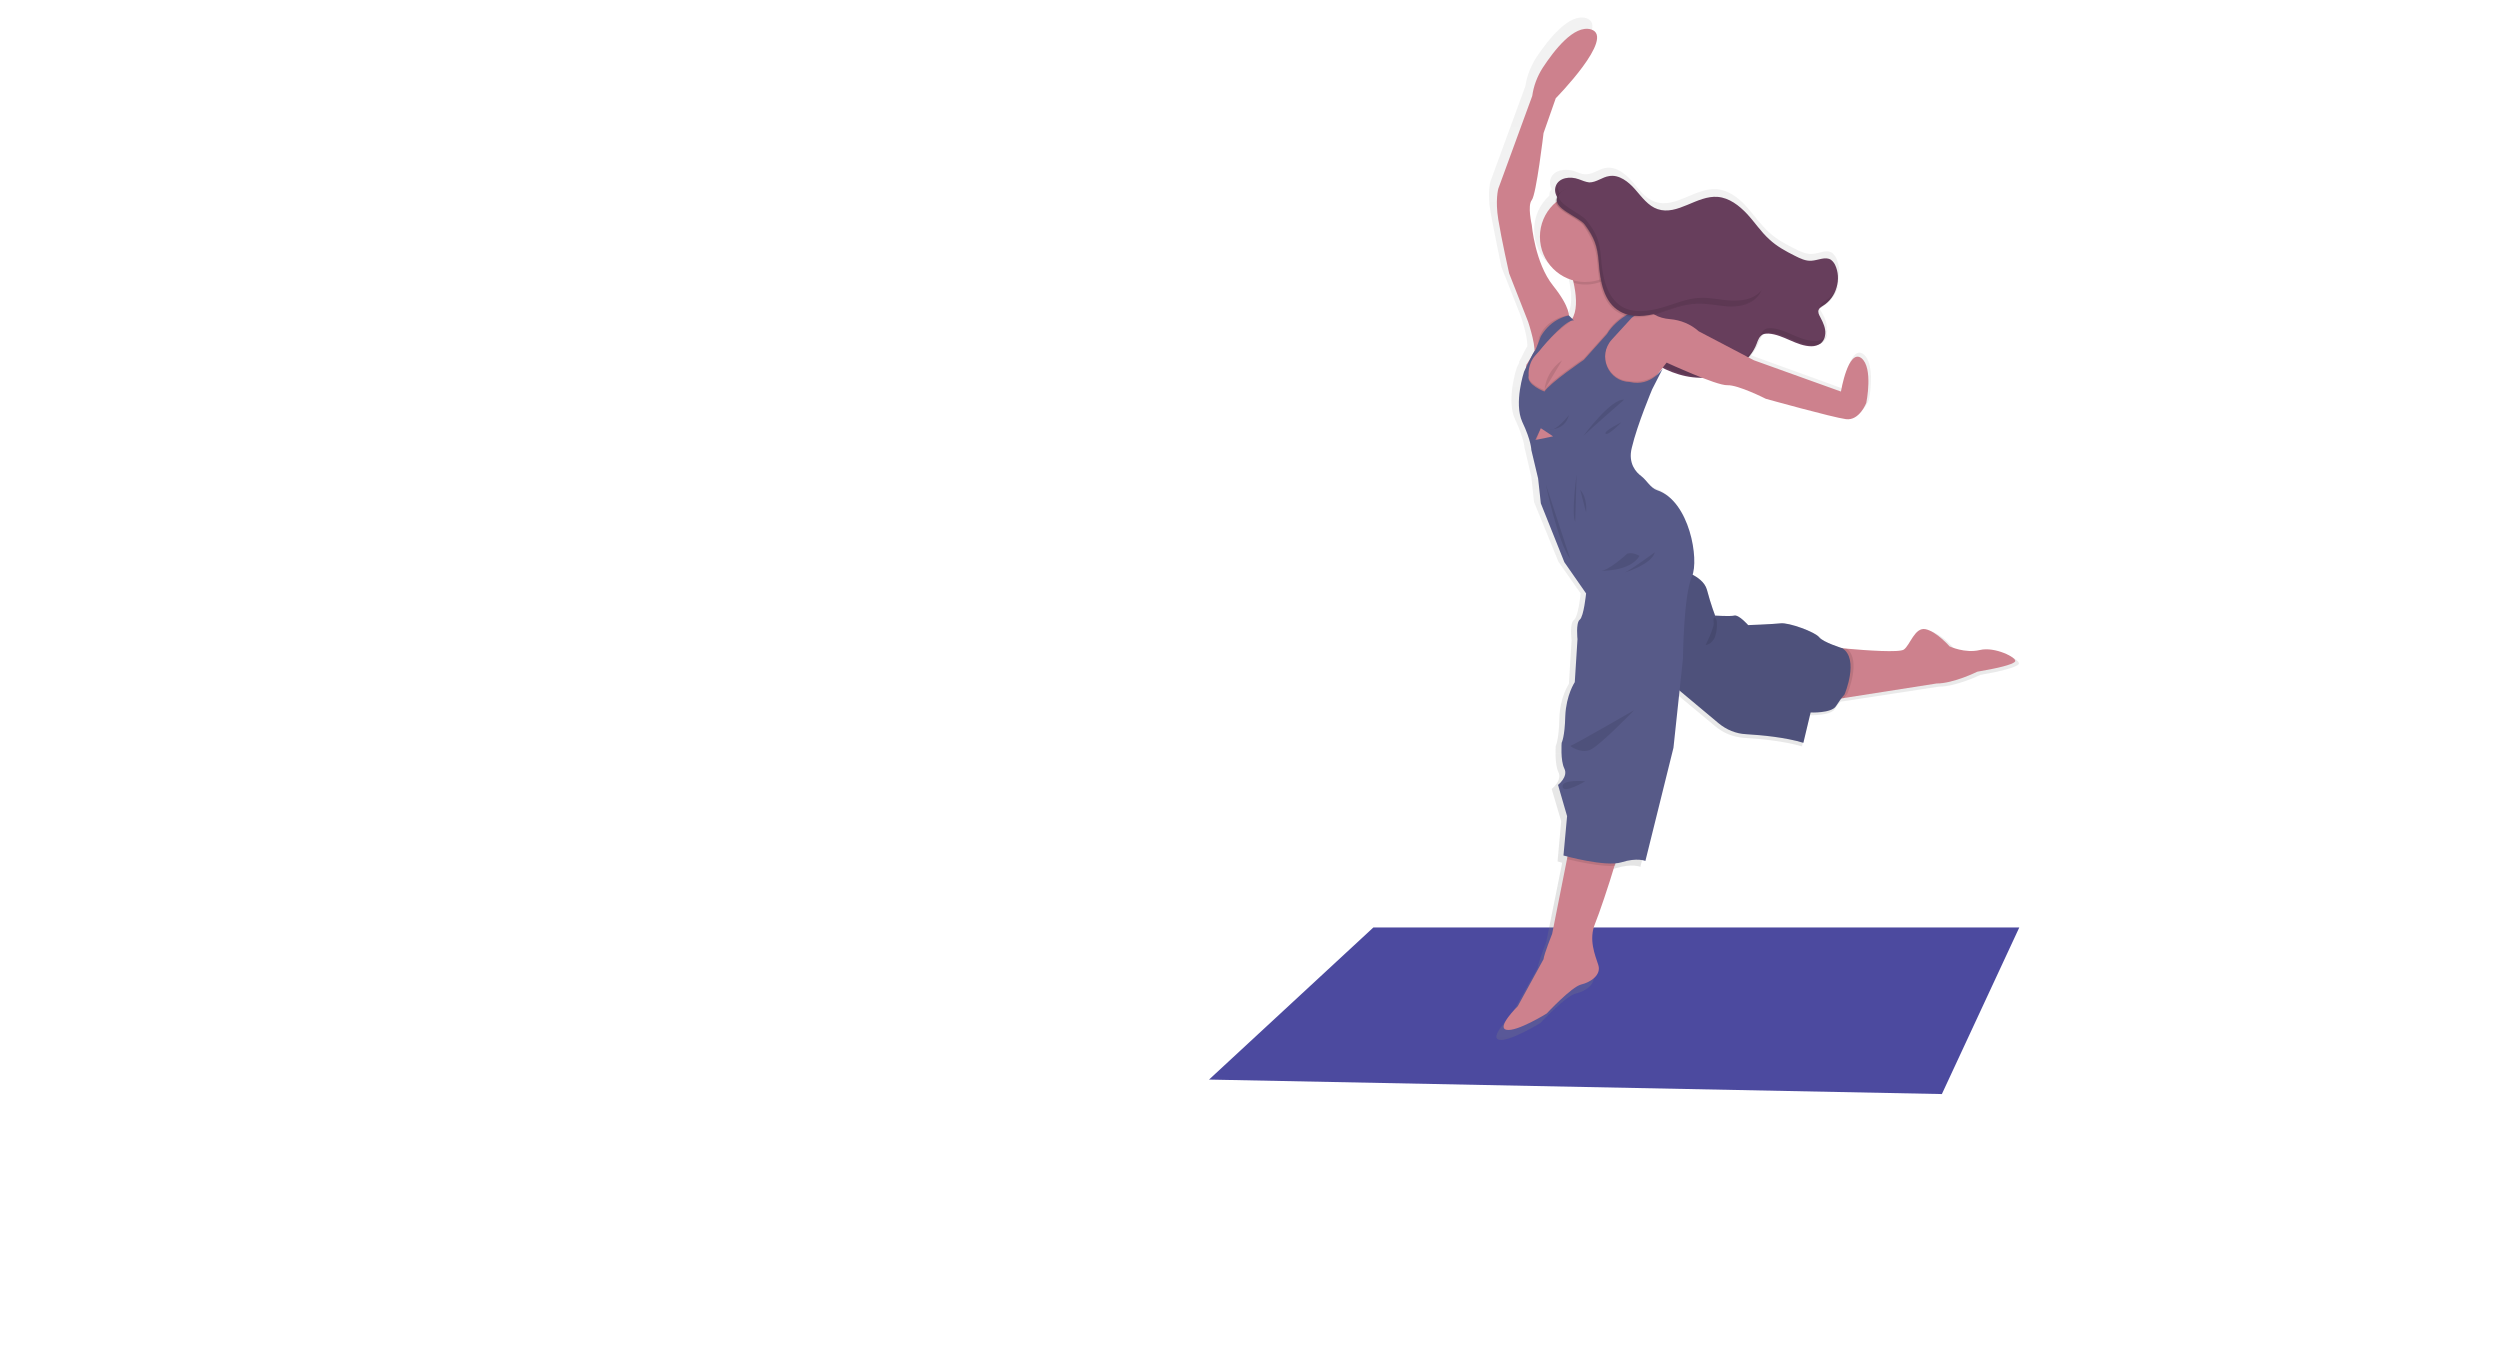 <?xml version="1.0" encoding="utf-8"?>
<!-- Generator: Adobe Illustrator 24.1.2, SVG Export Plug-In . SVG Version: 6.00 Build 0)  -->
<svg version="1.1" xmlns="http://www.w3.org/2000/svg" xmlns:xlink="http://www.w3.org/1999/xlink" x="0px" y="0px"
	 viewBox="0 0 552.3 303.1" style="enable-background:new 0 0 552.3 303.1;" xml:space="preserve">
<style type="text/css">
	.st0{display:none;}
	.st1{display:inline;fill:#F3E8D8;}
	.st2{display:inline;}
	.st3{fill:#FFCC06;}
	.st4{display:inline;fill:#EFE0CB;}
	.st5{display:inline;opacity:0.1;fill:#010101;enable-background:new    ;}
	.st6{display:inline;fill:#7ACED9;}
	.st7{display:inline;fill:none;stroke:#5BC7D6;stroke-width:4;stroke-linecap:round;stroke-miterlimit:10;}
	.st8{display:inline;fill:#5BC7D6;}
	.st9{display:inline;fill:none;stroke:#7ACED9;stroke-width:4;stroke-linecap:round;stroke-linejoin:round;}
	.st10{display:inline;fill:none;stroke:#FED386;stroke-width:3.69;stroke-linecap:round;stroke-linejoin:round;}
	.st11{fill:#C99A66;}
	.st12{fill:#4C4A9F;}
	.st13{fill:#302E41;}
	.st14{fill:url(#SVGID_1_);}
	.st15{fill:#673E5C;}
	.st16{opacity:0.1;}
	.st17{fill:#010101;}
	.st18{fill:#CD818D;}
	.st19{opacity:0.1;fill:#010101;enable-background:new    ;}
	.st20{fill:#575A88;}
</style>
<g id="Layer_1" class="st0">
	<polyline class="st1" points="175,173.3 129.4,128.4 118.1,117.2 84.4,84 42.5,128.7 0.9,173.1 	"/>
	<g id="Layer_7" class="st2">
		<circle class="st3" cx="147.1" cy="48.5" r="35.5"/>
	</g>
	<polygon class="st4" points="399.6,173.6 91.3,173.6 129.4,138.8 199.9,69.2 204.7,64.6 268.4,1.6 312.6,60.4 313.7,62 
		369.8,136.7 	"/>
	<polyline class="st1" points="552.3,173.3 476.2,83.5 438.8,39.4 402.7,84.7 369.8,125.9 332.2,173.1 	"/>
	<polygon class="st5" points="118.1,117.2 98,130.7 74.3,121.4 42.5,128.7 84.4,84 	"/>
	<polygon class="st5" points="312.6,60.4 305.8,70.4 290.7,57.1 274.2,70.4 264.8,55.3 249.7,70.4 245.4,60.7 235.4,70.4 
		217.4,60.7 204.7,64.6 268.4,1.6 	"/>
	<polygon class="st5" points="476.2,83.5 457.5,106.3 442.4,88.3 419.4,107 402.7,84.7 438.8,39.4 	"/>
</g>
<g id="Layer_2" class="st0">
	<path class="st6" d="M475.1,214c-1.6-0.6-6.9-7.7-6.9-16.1c0-9.8,10.3-28.3,11.2-34.9c0.6-4.2,3.4-41.1,24.7-41.1
		c11.6,0,12.6,22.9,12.6,33.1c0,23.9-34.5,44.2-34.5,56.6C479.9,212.6,477.5,213.4,475.1,214z"/>
	<path class="st7" d="M477.7,213.1c0-19.2,14.2-54.1,26.7-66.3"/>
</g>
<g id="Layer_3" class="st0">
	<path class="st8" d="M104.1,223.3c-1.5-0.4-5.5-5.6-5.5-12.1c0-6.3,1.8-15.6,1.8-24.2c0-4.8-1.8-6.5-1.8-12.1
		c0-9.1,8.6-11.8,11.6-11.8c4.4,0,6.8,3.8,6.8,5.8c0,2.8-0.8,4.9-0.8,8c0,6.1,2.1,6.8,1.9,12c-0.7,15.3-7,30.2-12.6,33.6
		L104.1,223.3z"/>
	<path class="st6" d="M104.1,223.3c1.8-1.6-8.3-50.9-17.1-59.6c-9.6-9.5-17.4-14.5-20-17.6c-4.6-5.5-7.5-26.4-27.8-26.4
		c-5.4,0-18,4.4-20.3,23.2c-0.7,6.2-2.1,15.6,10.7,29.2c8.6,9.2,19.4,6,30,16c7.6,7.2,6.5,18,13.6,27.1
		C78.9,222.5,93.7,232.3,104.1,223.3z"/>
	<path class="st7" d="M101.6,224.5c0-12.4-39.1-68.3-54.7-76.3"/>
	<path class="st9" d="M104.1,223.3c-0.4-2.9-2-27.9,2.6-37"/>
</g>
<g id="Layer_4" class="st0">
	<line class="st10" x1="385.7" y1="186.4" x2="439.4" y2="186.4"/>
	<line class="st10" x1="261.4" y1="198.3" x2="315.1" y2="198.3"/>
	<line class="st10" x1="114.4" y1="227.6" x2="190" y2="227.6"/>
	<line class="st10" x1="370.9" y1="267.5" x2="513.6" y2="267.5"/>
	<line class="st10" x1="252.7" y1="260.8" x2="293.4" y2="260.8"/>
	<line class="st10" x1="123.1" y1="295.9" x2="163.8" y2="295.9"/>
</g>
<g id="Layer_5" class="st0">
	<g class="st2">
		<path class="st11" d="M227.8,131.2c0,0,3.5-25.7,9.3-18.7s0,17.5,0,17.5l-4.7,5.8l-4.7-3.5V131.2z"/>
		<path class="st12" d="M213.8,139.4c0,0,11.7-12.9,14-10.5c2.3,2.3,9.3,3.5,8.2,8.2c-1.2,4.7-25.7,19.9-25.7,19.9L213.8,139.4z"/>
		<path class="st11" d="M147.1,138.2v9.3c0,0-1.2,21,5.8,19.9c7-1.2,3.5-18.7,3.5-18.7l-1.2-10.5H147.1z"/>
		<path class="st11" d="M150.6,206c0,0-10.5,16.4-14,17.5c-3.5,1.2-22.2,11.7-24.5,22.2l-16.4,21l8.2,10.5c0,0,37.4-39.7,47.9-43.2
			s21-21,21-21L150.6,206z"/>
		<path class="st11" d="M233.6,179.1c0,0,22.2,3.5,18.7,17.5c-3.5,14-37.4,43.2-37.4,43.2l-1.2,7l-12.9,2.3l-5.8-5.8l1.2-3.5
			c0,0,14-12.9,15.2-17.5c1.2-4.7,14-23.4,19.9-24.5l-8.2-4.7L233.6,179.1z"/>
		<path class="st13" d="M99.2,266.8c0,0,4.7-7-2.3-5.8c-7,1.2-11.7,2.3-11.7,7S91,305.3,98,303c7-2.3,1.2-12.9,1.2-12.9
			s3.5-9.3,5.8-10.5c2.3-1.2,2.3-7,0-7C102.7,272.6,98,269.1,99.2,266.8z"/>
		<path class="st13" d="M198.6,241.1c0,0,0-5.8-4.7,0c-4.7,5.8-7,10.5-2.3,14c4.7,3.5,21,11.7,21,11.7s17.5,3.5,15.2-4.7
			c0,0-11.7-5.8-11.7-10.5s0-12.9-3.5-10.5C209.1,243.4,198.6,244.6,198.6,241.1z"/>
		<path class="st13" d="M176.4,153.4c0,0-16.4,2.3-15.2,25.7c0,0-21,21-15.2,28c5.8,7,18.7,19.9,23.4,16.4s18.7-30.4,18.7-30.4
			s32.7,11.7,38.6,5.8s11.7-19.9,11.7-19.9l-29.2-15.2L176.4,153.4z"/>
		<circle class="st11" cx="221.9" cy="72.8" r="14"/>
		<path class="st11" d="M211.4,73.9c0,0-8.2,12.9-10.5,14s16.4,12.9,16.4,12.9s0-15.2,5.8-18.7L211.4,73.9z"/>
		<path class="st12" d="M210.2,86.8c0,0-18.7-5.8-22.2,3.5s-11.7,26.9-10.5,38.6c1.2,11.7,3.5,9.3,0,12.9s-5.8,1.2-4.7,5.8
			c1.2,4.7,2.3,4.7,1.2,7c-1.2,2.3,14,10.5,26.9,11.7l12.9,1.2c0,0,0-21,2.3-25.7c2.3-4.7,7-14,7-17.5v-9.3c0-6.2-1.6-12.2-4.7-17.6
			l0,0C218.4,97.3,211.4,86.8,210.2,86.8z"/>
		<path class="st12" d="M196.2,91.5c0,0-43.2,3.5-47.9,15.2c-4.7,11.7-7,35.1-2.3,35.1c4.7,0,10.5,2.3,11.7,0
			c1.2-2.3,5.8-25.7,7-25.7c1.2,0,36.2-3.5,36.2-3.5S216.1,93.8,196.2,91.5z"/>
		<path class="st13" d="M222.5,69.3c0,0,3.7-6.5,8.4-0.8s12.2-4.7,11.1-6.9c-1.2-2.2-5.3,0.1-12.3-2.2c-7-2.3-20.6-7-22.8,8.3
			s3.1,13.7,3.1,13.7s2.5-13.5,4.7-9.6l2.2,3.9l1.9,0.5L222.5,69.3z"/>
	</g>
</g>
<g id="Layer_6">
	<g>
		<polygon class="st12" points="303.4,204.9 267.1,238.5 429,241.7 446.1,204.9 		"/>
		
			<linearGradient id="SVGID_1_" gradientUnits="userSpaceOnUse" x1="474.265" y1="333.439" x2="474.265" y2="559.517" gradientTransform="matrix(1 0 0 -1 -86.32 563.44)">
			<stop  offset="0" style="stop-color:#818181;stop-opacity:0.25"/>
			<stop  offset="0.54" style="stop-color:#818181;stop-opacity:0.12"/>
			<stop  offset="1" style="stop-color:#818181;stop-opacity:0.1"/>
		</linearGradient>
		<path class="st14" d="M438.5,144.1c-3.4,0.8-6.8-0.8-6.8-0.8s-2.9-3.4-5.4-3.9c-2.5-0.5-3.5,3.6-4.9,4.6c-1,0.7-8.4,0.2-12.9-0.2
			l-0.8-0.1c-0.1-0.1-0.2-0.1-0.2-0.2c0,0-4.3-1.3-5.2-2.5s-6.9-3.3-8.7-3.2c-1.9,0.1-7.3,0.4-7.3,0.4s-2.1-2.4-3.1-2.2
			c-1,0.3-4.3,0-4.3,0s-0.9-2.4-1.9-5.8c-0.4-1.6-1.9-2.7-3.3-3.4c1.3-4.3-1-16.5-8-18.9c-1.5-0.5-2.3-2.3-3.6-3.2
			c-1.2-0.8-3.1-2.8-2.1-6.5c1.3-5.1,4.6-13,4.6-13l2.4-4.9c-0.2,0.3-0.5,0.7-0.8,1c0.3-0.4,0.7-0.8,0.9-1.2c2.4,1.2,5.1,2,7.8,2.2
			c2.8,1.1,5.5,2.1,6.6,2.1c2.4-0.1,8.7,3,8.7,3s15,4.3,18.1,4.6c3.1,0.3,4.6-3.7,4.6-3.7s1.6-8-1.3-10.1c-2.9-2.1-4.6,7.6-4.6,7.6
			l-19.6-7.1l-1.2-0.6c0.9-1,1.7-2.2,2.2-3.4c0.3-0.8,0.6-1.6,1.3-2c0.2-0.1,0.4-0.2,0.6-0.2c0.2,0,0.4,0,0.5,0
			c3.4,0.2,6.3,2.9,9.7,2.9c0.1,0,0.3,0,0.4,0c0.7,0,1.3-0.2,1.8-0.6c0.6-0.5,1-1.2,1-2c0,0.1-0.1,0.2-0.2,0.3c0.1-0.5,0.1-1,0-1.5
			c-0.2-1.2-0.8-2.2-1.4-3.2c-0.2-0.2-0.2-0.5-0.3-0.8c0-0.3,0.2-0.6,0.4-0.8c0,0,0,0.1,0,0.1c0.3-0.2,0.5-0.5,0.9-0.6
			c1.7-1.1,2.8-2.9,3.2-4.8c-0.1,0.2-0.2,0.5-0.3,0.7c0.5-1.7,0.4-3.5-0.3-5.1c-0.2-0.5-0.5-0.8-0.9-1.2c-1.2-0.9-2.9,0.1-4.4,0.2
			c-1.3,0.1-2.6-0.5-3.8-1.1c-2-1-4.1-2.1-5.7-3.6c-1.9-1.7-3.4-3.9-5.1-5.8c-1.7-1.9-4-3.6-6.5-3.8c-4.7-0.4-9.1,4.3-13.6,2.8
			c-2.2-0.7-3.6-2.7-5.1-4.5c-1.5-1.7-3.6-3.4-5.9-3c-1.6,0.3-2.9,1.5-4.5,1.4c-0.8,0-1.6-0.4-2.4-0.7c-1.9-0.6-4.5-0.3-5.2,1.6
			c-0.3,0.8-0.2,1.7,0.2,2.4c-0.1,0.1-0.2,0.3-0.3,0.4c-0.2,0.3-0.2,0.7-0.2,1c-4.2,3.8-4.5,10.2-0.8,14.4c1.3,1.4,3,2.5,4.8,3
			c0.1,0.2,0.1,0.5,0.2,0.7c0.6,2.7,1,5.7,0,7.8c-0.1,0.1-0.1,0.2-0.2,0.4l-0.1,0l0,0l0,0l0,0l0,0l-0.1-0.1l0,0l-0.7-0.8
			c0-0.8-0.5-2.9-3.6-6.8c-4-5.1-4.8-13.7-4.8-13.7s-1-4.4,0-5.6c1-1.3,2.7-15.2,2.7-15.2l2.8-7.8c0,0,13.6-13.8,7.9-15.5
			c-3.8-1.1-8.4,4.8-11,8.7c-1.2,1.9-2.1,4.1-2.4,6.3l-7.7,21c0,0-0.8,2.5,0,6.9c0.8,4.4,2.4,12.1,2.4,12.1l4.3,10.9
			c0,0,1.6,4.7,1.4,6.7c-0.2,0.1-0.8,1.4-1.4,2.6l-0.4,0.7l0,0.3c-0.3,0.6-0.5,1-0.5,1s-2.4,7.1-0.4,11.4c2,4.3,2.1,6.3,2.1,6.3
			l1.5,6.4l0.6,5.6l5.4,13.2l4.9,7c0,0-0.5,5.2-1.5,5.9c-1,0.7-0.5,4.4-0.5,4.4l-0.6,9.7c0,0-2,2.9-2.1,7.6
			c-0.1,4.7-0.8,6.1-0.8,6.1s-0.3,4,0.6,5.8c0.9,1.8-1.5,3.7-1.5,3.7l2.1,7.1l-0.8,8.9c0,0,0.4,0.1,1,0.3l-0.1,0.6l-3.4,16.9
			c0,0-1.8,4.6-1.9,5.7l-5.9,10.6c0,0-4.9,4.8-2.6,5.3s9.1-3.7,9.1-3.7s5.6-6,7.8-6.5s4.6-2.1,3.9-4.4c-0.7-2.3-2.3-5.7-0.8-9.4
			c1-2.3,3.1-8.6,4.5-13c0.1-0.2,0.2-0.5,0.2-0.7c0.4,0,0.8-0.1,1.1-0.2c3.5-1.1,5.4-0.3,5.4-0.3l6.3-25.6l1.4-12.8l8.9,7.4
			c1.8,1.5,3.9,2.3,6.2,2.5c3.5,0.2,8.9,0.7,12.9,1.9l1.6-6.9c0,0,4.7,0.2,5.7-1.4c0.4-0.7,0.8-1.2,1.2-1.6l0.8-0.1l20.9-3.2
			c3.9,0,9.2-2.6,9.2-2.6l3.2-0.6c0,0,4.8-1,5.3-1.8S441.9,143.3,438.5,144.1z"/>
		<path class="st15" d="M343.7,41.1c0.7-1.9,3.2-2.2,5.1-1.5c0.8,0.3,1.5,0.6,2.3,0.7c1.6,0,2.9-1.2,4.4-1.4
			c2.2-0.4,4.3,1.3,5.7,2.9c1.5,1.7,2.9,3.7,5,4.4c4.4,1.5,8.7-3.1,13.3-2.7c2.5,0.2,4.7,1.9,6.4,3.7s3.1,4,5,5.7
			c1.6,1.5,3.6,2.6,5.6,3.6c1.2,0.6,2.4,1.2,3.7,1.1c1.5-0.1,3.1-1,4.3-0.2c0.4,0.3,0.7,0.7,0.9,1.1c1.5,3.1,0.3,7.2-2.6,9
			c-0.5,0.3-1.1,0.7-1.1,1.3c0,0.3,0.1,0.6,0.2,0.8c0.5,1,1.1,2,1.3,3.2c0.2,1.1-0.1,2.4-1,3.1c-0.6,0.4-1.3,0.6-2,0.6
			c-3.3,0-6.2-2.6-9.5-2.8c-0.4,0-0.9,0-1.3,0.2c-0.7,0.4-1,1.2-1.3,2c-1.5,3.9-5.4,6.5-9.5,7.3s-8.4-0.3-12-2.3
			c-0.3-0.1-0.5-0.3-0.7-0.5c-0.3-0.4-0.5-0.8-0.6-1.3c-1.1-3.5-2.6-7.3-5.7-9.3c-2-1.3-4.8-2.1-5.7-4.3c-0.6-1.4-0.2-3-0.4-4.5
			c-0.3-2.7-2.1-4.9-4.6-5.8c-0.5-0.2-1.1-0.3-1.5-0.7c-0.3-0.4-0.5-0.9-0.6-1.4c-0.5-2.2-0.8-4.6-1.5-6.8
			C344.9,44.4,343,43.1,343.7,41.1z"/>
		<g class="st16">
			<path class="st17" d="M402.8,74.8c-0.6,0.4-1.3,0.6-2,0.5c-3.3,0-6.2-2.6-9.5-2.8c-0.4,0-0.9,0-1.3,0.2c-0.7,0.4-1,1.2-1.3,2
				c-1.5,3.9-5.4,6.5-9.5,7.3c-4.1,0.7-8.4-0.3-12-2.3c-0.3-0.1-0.5-0.3-0.7-0.5c-0.3-0.4-0.5-0.8-0.6-1.3c-1.1-3.6-2.6-7.3-5.7-9.3
				c-2-1.3-4.8-2.1-5.7-4.3c-0.6-1.4-0.2-3-0.4-4.5c-0.3-2.7-2.1-4.9-4.6-5.8c-0.5-0.2-1.1-0.3-1.5-0.7c-0.3-0.4-0.5-0.9-0.6-1.4
				c-0.5-2.2-0.8-4.6-1.5-6.8c-0.5-1.5-1.9-2.6-1.8-4.2c0,0.1-0.1,0.2-0.1,0.3c-0.7,2,1.2,3.3,1.7,4.9c0.7,2.2,1,4.5,1.5,6.8
				c0.1,0.5,0.3,1,0.6,1.4c0.4,0.4,1,0.5,1.5,0.7c2.5,0.9,4.3,3.1,4.6,5.8c0.1,1.5-0.2,3.1,0.4,4.5c0.9,2.2,3.6,3,5.7,4.3
				c3.1,2.1,4.6,5.8,5.7,9.3c0.1,0.5,0.3,0.9,0.6,1.3c0.2,0.2,0.5,0.4,0.7,0.5c3.7,2,7.9,3,12,2.3c4.1-0.7,7.9-3.4,9.5-7.3
				c0.3-0.7,0.6-1.6,1.3-2c0.4-0.2,0.8-0.2,1.3-0.2c3.3,0.2,6.2,2.8,9.5,2.8c0.7,0,1.4-0.2,2-0.6c0.6-0.5,1-1.2,1-2
				C403.4,74.2,403.1,74.5,402.8,74.8z"/>
			<path class="st17" d="M403.3,66.4c-0.5,0.3-1.1,0.7-1.2,1.3c0,0.1,0,0.2,0.1,0.4c0.3-0.2,0.5-0.4,0.8-0.6
				c1.6-1.1,2.8-2.8,3.1-4.7C405.7,64.2,404.7,65.6,403.3,66.4z"/>
		</g>
		<path class="st18" d="M352.4,204c-1.5,3.6,0,7,0.7,9.2c0.7,2.2-1.7,3.8-3.8,4.3s-7.6,6.4-7.6,6.4s-6.6,4.1-8.9,3.6
			c-2.3-0.5,2.5-5.2,2.5-5.2l5.7-10.4c0.1-1.1,1.9-5.6,1.9-5.6l3.3-16.6l0.4-2.2l11.6-0.7c0,0-0.6,1.9-1.5,4.4
			C355.4,195.6,353.3,201.8,352.4,204z"/>
		<path class="st18" d="M445.2,146.1c-0.4,0.8-5.2,1.7-5.2,1.7l-3.2,0.6c0,0-5.2,2.6-9,2.6l-20.4,3.2l-2.7,0.4V143
			c0,0,1.4,0.1,3.3,0.3c4.4,0.4,11.6,0.9,12.6,0.2c1.4-1,2.4-5,4.8-4.5c2.4,0.5,5.3,3.8,5.3,3.8s3.4,1.6,6.7,0.8
			C440.7,142.8,445.6,145.3,445.2,146.1z"/>
		<path class="st19" d="M408.1,153.3c0,0-0.3,0.3-0.7,0.9l-2.7,0.4V143c0,0,1.4,0.1,3.3,0.3C411.3,145.9,408.1,153.3,408.1,153.3z"
			/>
		<path class="st20" d="M368.7,150.6l11,9.2c1.7,1.4,3.8,2.3,6.1,2.4c3.4,0.2,8.7,0.7,12.6,1.9l1.6-6.7c0,0,4.6,0.2,5.6-1.4
			c0.6-0.9,1.2-1.8,1.9-2.6c0,0,3.3-7.8-0.5-10.2c0,0-4.2-1.3-5.1-2.4c-0.9-1.2-6.7-3.3-8.5-3.1s-7.2,0.4-7.2,0.4s-2.1-2.4-3.1-2.1
			c-0.9,0.2-4.2,0-4.2,0s-0.9-2.3-1.8-5.7c-0.9-3.3-6.3-4.5-6.3-4.5L368.7,150.6z"/>
		<path class="st19" d="M368.7,150.6l11,9.2c1.7,1.4,3.8,2.3,6.1,2.4c3.4,0.2,8.7,0.7,12.6,1.9l1.6-6.7c0,0,4.6,0.2,5.6-1.4
			c0.6-0.9,1.2-1.8,1.9-2.6c0,0,3.3-7.8-0.5-10.2c0,0-4.2-1.3-5.1-2.4c-0.9-1.2-6.7-3.3-8.5-3.1s-7.2,0.4-7.2,0.4s-2.1-2.4-3.1-2.1
			c-0.9,0.2-4.2,0-4.2,0s-0.9-2.3-1.8-5.7c-0.9-3.3-6.3-4.5-6.3-4.5L368.7,150.6z"/>
		<path class="st18" d="M363.8,68.5l-1.2,0.2h-0.1l-0.2,0l-2.1,0.4l-0.6,0.8l0,0l-2.1,2.4l-1.7,1.7l0,0l-1.5,1.4l-2.5,2.5l-0.4,1
			l-0.9,2.3l-0.2,0.6l-2.5,2.6l-1.6,3.4l-3.7,2.1l-4-2.1l-1.8-2.6l0.4-3.8l0.1-0.8l1.2-1.9l1.1-1.8l2.1-3.1l4.1-2.8l0.7-0.2l0.8-0.2
			c0.1-0.1,0.1-0.2,0.2-0.3c0.1-0.1,0.1-0.2,0.2-0.4c0.9-2,0.6-5,0-7.6c-0.5-2-1.1-3.9-1.9-5.8l10.9-1.6c0,0-0.1,2.1-0.1,5.4l0,0
			c0,0.8,0,1.7,0,2.7c0.1,3,2.8,4.3,4.9,4.8c0.5,0.1,1.1,0.3,1.6,0.3C363.5,68.5,363.8,68.5,363.8,68.5z"/>
		<path class="st18" d="M346.6,70.1c0,0,0.5-2-3.5-7s-4.7-13.4-4.7-13.4s-1-4.3,0-5.5c1-1.2,2.6-14.8,2.6-14.8l2.7-7.7
			c0,0,13.3-13.5,7.8-15.2c-3.8-1.1-8.2,4.7-10.7,8.5c-1.2,1.9-2,4-2.3,6.2l0,0L331,41.7c0,0-0.7,2.5,0,6.8s2.4,11.9,2.4,11.9
			l4.2,10.7c0,0,2.2,6.6,1.1,7.4l2.6-3.8L346.6,70.1z"/>
		<path class="st18" d="M412.3,89c0,0-1.5,4-4.5,3.6s-17.7-4.5-17.7-4.5s-6.1-3.1-8.5-3s-13.4-5-13.4-5s-0.8,1-1.6,2.1
			c-0.9,1.2-2,2.4-2.2,2.5c-0.5,0.1-8.2,1.2-8.2,1.2l-5.2-2.4l-0.5-2.2l-0.2-1l1.2-1.3l1.5-1.7l2.8-3.2l0,0l3.8-4.1l0,0l2.4-1
			l0.5-0.2h0.1c0.3,0,1.4-0.2,2.9,0.7c1,0.6,2.2,0.9,3.4,1c2.4,0.2,4.6,1.1,6.4,2.7l12.2,6.4l19.2,6.9c0,0,1.6-9.5,4.5-7.4
			C413.9,81.2,412.3,89,412.3,89z"/>
		<path class="st19" d="M366.6,82.2c-0.9,1.2-2,2.4-2.2,2.5c-0.5,0.1-8.2,1.2-8.2,1.2l-5.2-2.4l-0.5-2.2l-0.2,0.6l-2.5,2.6l-1.6,3.4
			l-3.7,2.1l-4-2.1l-1.8-2.6l0.4-3.8c0.2-0.4,0.8-1.7,1.3-2.7c0.2-0.6,0.6-1.1,0.9-1.6c0.3-0.2,0.7-2.6,0.7-2.6c1.5-4.3,6.5-5,6.5-5
			l0.8,0.8l0.3,0.4c-0.1,0,0-0.3-0.2-0.3c-0.3,0.1-0.4,0.5-0.8,0.8c-2,1.3-5.2,4.4-6.5,5.9c-0.3,0.4-0.6,0.7-0.9,1
			c-1.8,1.9-1.5,4.5-1.5,4.5c-0.5,2,3.5,3.5,3.5,3.5c1.1-1.9,8.7-7,8.7-7l5.1-5.7c1.6-2.7,4.6-4.5,6.3-5.3c0.8-0.4,1.3-0.6,1.3-0.6
			l1.9,0.8c-0.5-0.1-1-0.1-1.5,0.1c-0.3,0.1-0.6,0.2-0.8,0.3c-0.1,0-0.2,0.1-0.3,0.2c-0.5,0.3-1,0.7-1.5,1.1l-4.3,4.7
			c-3.3,3.6-0.8,9.3,4,9.4h0C363.3,84.7,365.4,83.3,366.6,82.2z"/>
		<path class="st19" d="M358.3,186.9c0,0-0.6,1.9-1.5,4.4c-3.2,0.2-8.6-1-10.6-1.5l0.4-2.2L358.3,186.9z"/>
		<path class="st20" d="M347.7,70.8l-1.1-1.1c0,0-3.8,0.5-6.2,4.6c0,0-1.1,3.1-1.4,3.3s-2.3,4.5-2.3,4.5s-2.3,6.9-0.4,11.1
			c2,4.2,2,6.2,2,6.2l1.5,6.3l0.6,5.5l5.2,13l4.8,6.9c0,0-0.5,5.1-1.4,5.8s-0.5,4.3-0.5,4.3l-0.6,9.5c0,0-1.9,2.8-2.1,7.5
			c-0.1,4.6-0.8,5.9-0.8,5.9s-0.3,3.9,0.6,5.7s-1.4,3.6-1.4,3.6l2,6.9l-0.8,8.7c0,0,9.3,2.6,12.8,1.5s5.3-0.3,5.3-0.3l6.2-25
			l2.1-19.7c0,0,0.1-13.9,2-18.2c1.6-3.6-0.5-16.6-7.7-19c-1.5-0.5-2.3-2.2-3.5-3.1c-1.1-0.8-3-2.8-2.1-6.3
			C361.7,93.8,365,86,365,86l2.4-4.7c0,0-2.6,4.2-7.3,3.1h0c-4.8-0.1-7.3-5.8-4-9.4l4.3-4.7c0,0,2.4-2.2,4.1-1.6l-1.9-0.8
			c0,0-5.3,2-7.6,5.9l-5.1,5.7c0,0-7.5,5.1-8.7,7c0,0-4-1.5-3.5-3.5c0,0-0.3-2.5,1.5-4.5c0.3-0.3,0.6-0.7,0.9-1
			C341.6,75.6,346.1,70.5,347.7,70.8z"/>
		<path class="st19" d="M348.3,104.8c0,0-1.2,8.7-0.3,10.5L348.3,104.8z"/>
		<path class="st19" d="M349.1,108.2l1.3,5C350.4,113.2,350.8,110.1,349.1,108.2z"/>
		<path class="st19" d="M341.5,107c0,0,2.6,12.7,5.4,16.5"/>
		<path class="st19" d="M359.5,122.3c0,0-4.4,4.1-6.1,3.8c0,0,6.7,0.3,8.8-3.3C362.3,122.9,360.9,121.9,359.5,122.3z"/>
		<path class="st19" d="M365.6,122c0,0-5.6,4.1-6.7,4.5C358.9,126.5,364.9,124.7,365.6,122z"/>
		<path class="st19" d="M346.6,91.7c0,0-2.8,3.6-4.2,3.2C342.4,94.9,345.8,95,346.6,91.7z"/>
		<path class="st19" d="M349.8,96.3c0,0,6.1-8.3,9-8C358.8,88.3,351.8,94.4,349.8,96.3z"/>
		<path class="st19" d="M358.2,93.3c0,0-3.9,1.9-3.5,2.5C355.2,96.4,358.2,93.3,358.2,93.3z"/>
		<path class="st19" d="M361,156.9c0,0-13,7.5-14.1,7.9c0,0,2.2,1.7,4.3,0.9C353.3,164.9,361,156.9,361,156.9z"/>
		<path class="st19" d="M350.2,172.6c0,0-5.2-0.5-5,1.2C345.4,175.5,350.2,172.6,350.2,172.6z"/>
		<path class="st19" d="M356.7,55.2c0,0-0.1,2.1-0.1,5.4l0,0c-2.5,2-5.8,2.8-8.9,1.9c-0.5-2-1.1-3.9-1.9-5.8L356.7,55.2z"/>
		<circle class="st18" cx="350.2" cy="52.3" r="10"/>
		<path class="st19" d="M352.9,58.3c0.3,4.1,1.1,8.8,4.7,10.8c2.6,1.5,5.8,1.1,8.6,0.2s5.6-2.1,8.6-2.2c2.3-0.1,4.5,0.4,6.8,0.6
			c2.3,0.1,4.7-0.2,6.3-1.8c2.3-2.3,1.9-6.4-0.3-8.8c-2.2-2.4-5.6-3.2-8.8-3.2c-4,0.1-8.4,1.3-11.5-1.1c-2.1-1.6-2.9-4.4-4.7-6.4
			c-3-3.3-16-8.1-18.8-2.7c-1.3,2.5,4.6,4.3,6,6.1C351.8,52.9,352.6,54.6,352.9,58.3z"/>
		<path class="st15" d="M353.2,58c0.3,4.1,1.1,8.8,4.7,10.8c2.6,1.5,5.8,1.1,8.6,0.3c2.8-0.8,5.6-2.1,8.6-2.2
			c2.3-0.1,4.5,0.4,6.8,0.6c2.3,0.1,4.7-0.2,6.3-1.8c2.3-2.3,1.9-6.4-0.3-8.8c-2.2-2.4-5.6-3.2-8.8-3.2c-4,0.1-8.4,1.3-11.5-1.1
			c-2.1-1.6-2.9-4.4-4.7-6.4c-3-3.3-16-8.1-18.8-2.7c-1.3,2.5,4.6,4.3,6,6.1C352.2,52.5,352.9,54.2,353.2,58z"/>
		<path class="st19" d="M341.2,86.1c0.3-2.6,1.7-5,3.9-6.5"/>
		<path class="st19" d="M378.6,137.8c0,0.3-0.1,0.6-0.2,0.9c-0.4,1.3-1,2.6-1.6,3.8c0.9-0.1,1.6-0.8,2-1.6c0.3-0.8,0.5-1.7,0.5-2.6
			c0-0.3,0-0.6,0-0.8c0-0.3-0.2-1.2-0.6-1.1C378.4,136.6,378.6,137.5,378.6,137.8z"/>
		<path class="st19" d="M388.7,64.6c-1.6,1.6-4.1,1.9-6.3,1.8s-4.5-0.7-6.8-0.6c-3,0.1-5.7,1.4-8.6,2.2c-2.8,0.8-6.1,1.2-8.6-0.2
			c-3.5-2.1-4.4-6.7-4.7-10.8c-0.3-3.8-1-5.5-3.2-8.3c-1.3-1.7-6.7-3.5-6.1-5.8c-0.2,0.2-0.3,0.4-0.5,0.7c-1.3,2.5,4.6,4.3,6,6.1
			c2.2,2.9,2.9,4.6,3.2,8.3c0.3,4.1,1.1,8.8,4.7,10.8c2.6,1.5,5.8,1.1,8.6,0.3c2.8-0.8,5.6-2.1,8.6-2.2c2.3-0.1,4.5,0.4,6.8,0.6
			c2.3,0.1,4.7-0.2,6.3-1.8c0.5-0.5,0.8-1,1.1-1.6C389.1,64.2,388.9,64.4,388.7,64.6z"/>
		<polygon class="st18" points="340.4,94.6 339.2,97.2 343.1,96.4 		"/>
		<polygon class="st19" points="340.4,94.6 339.4,97.2 339.2,97.2 		"/>
	</g>
</g>
</svg>
